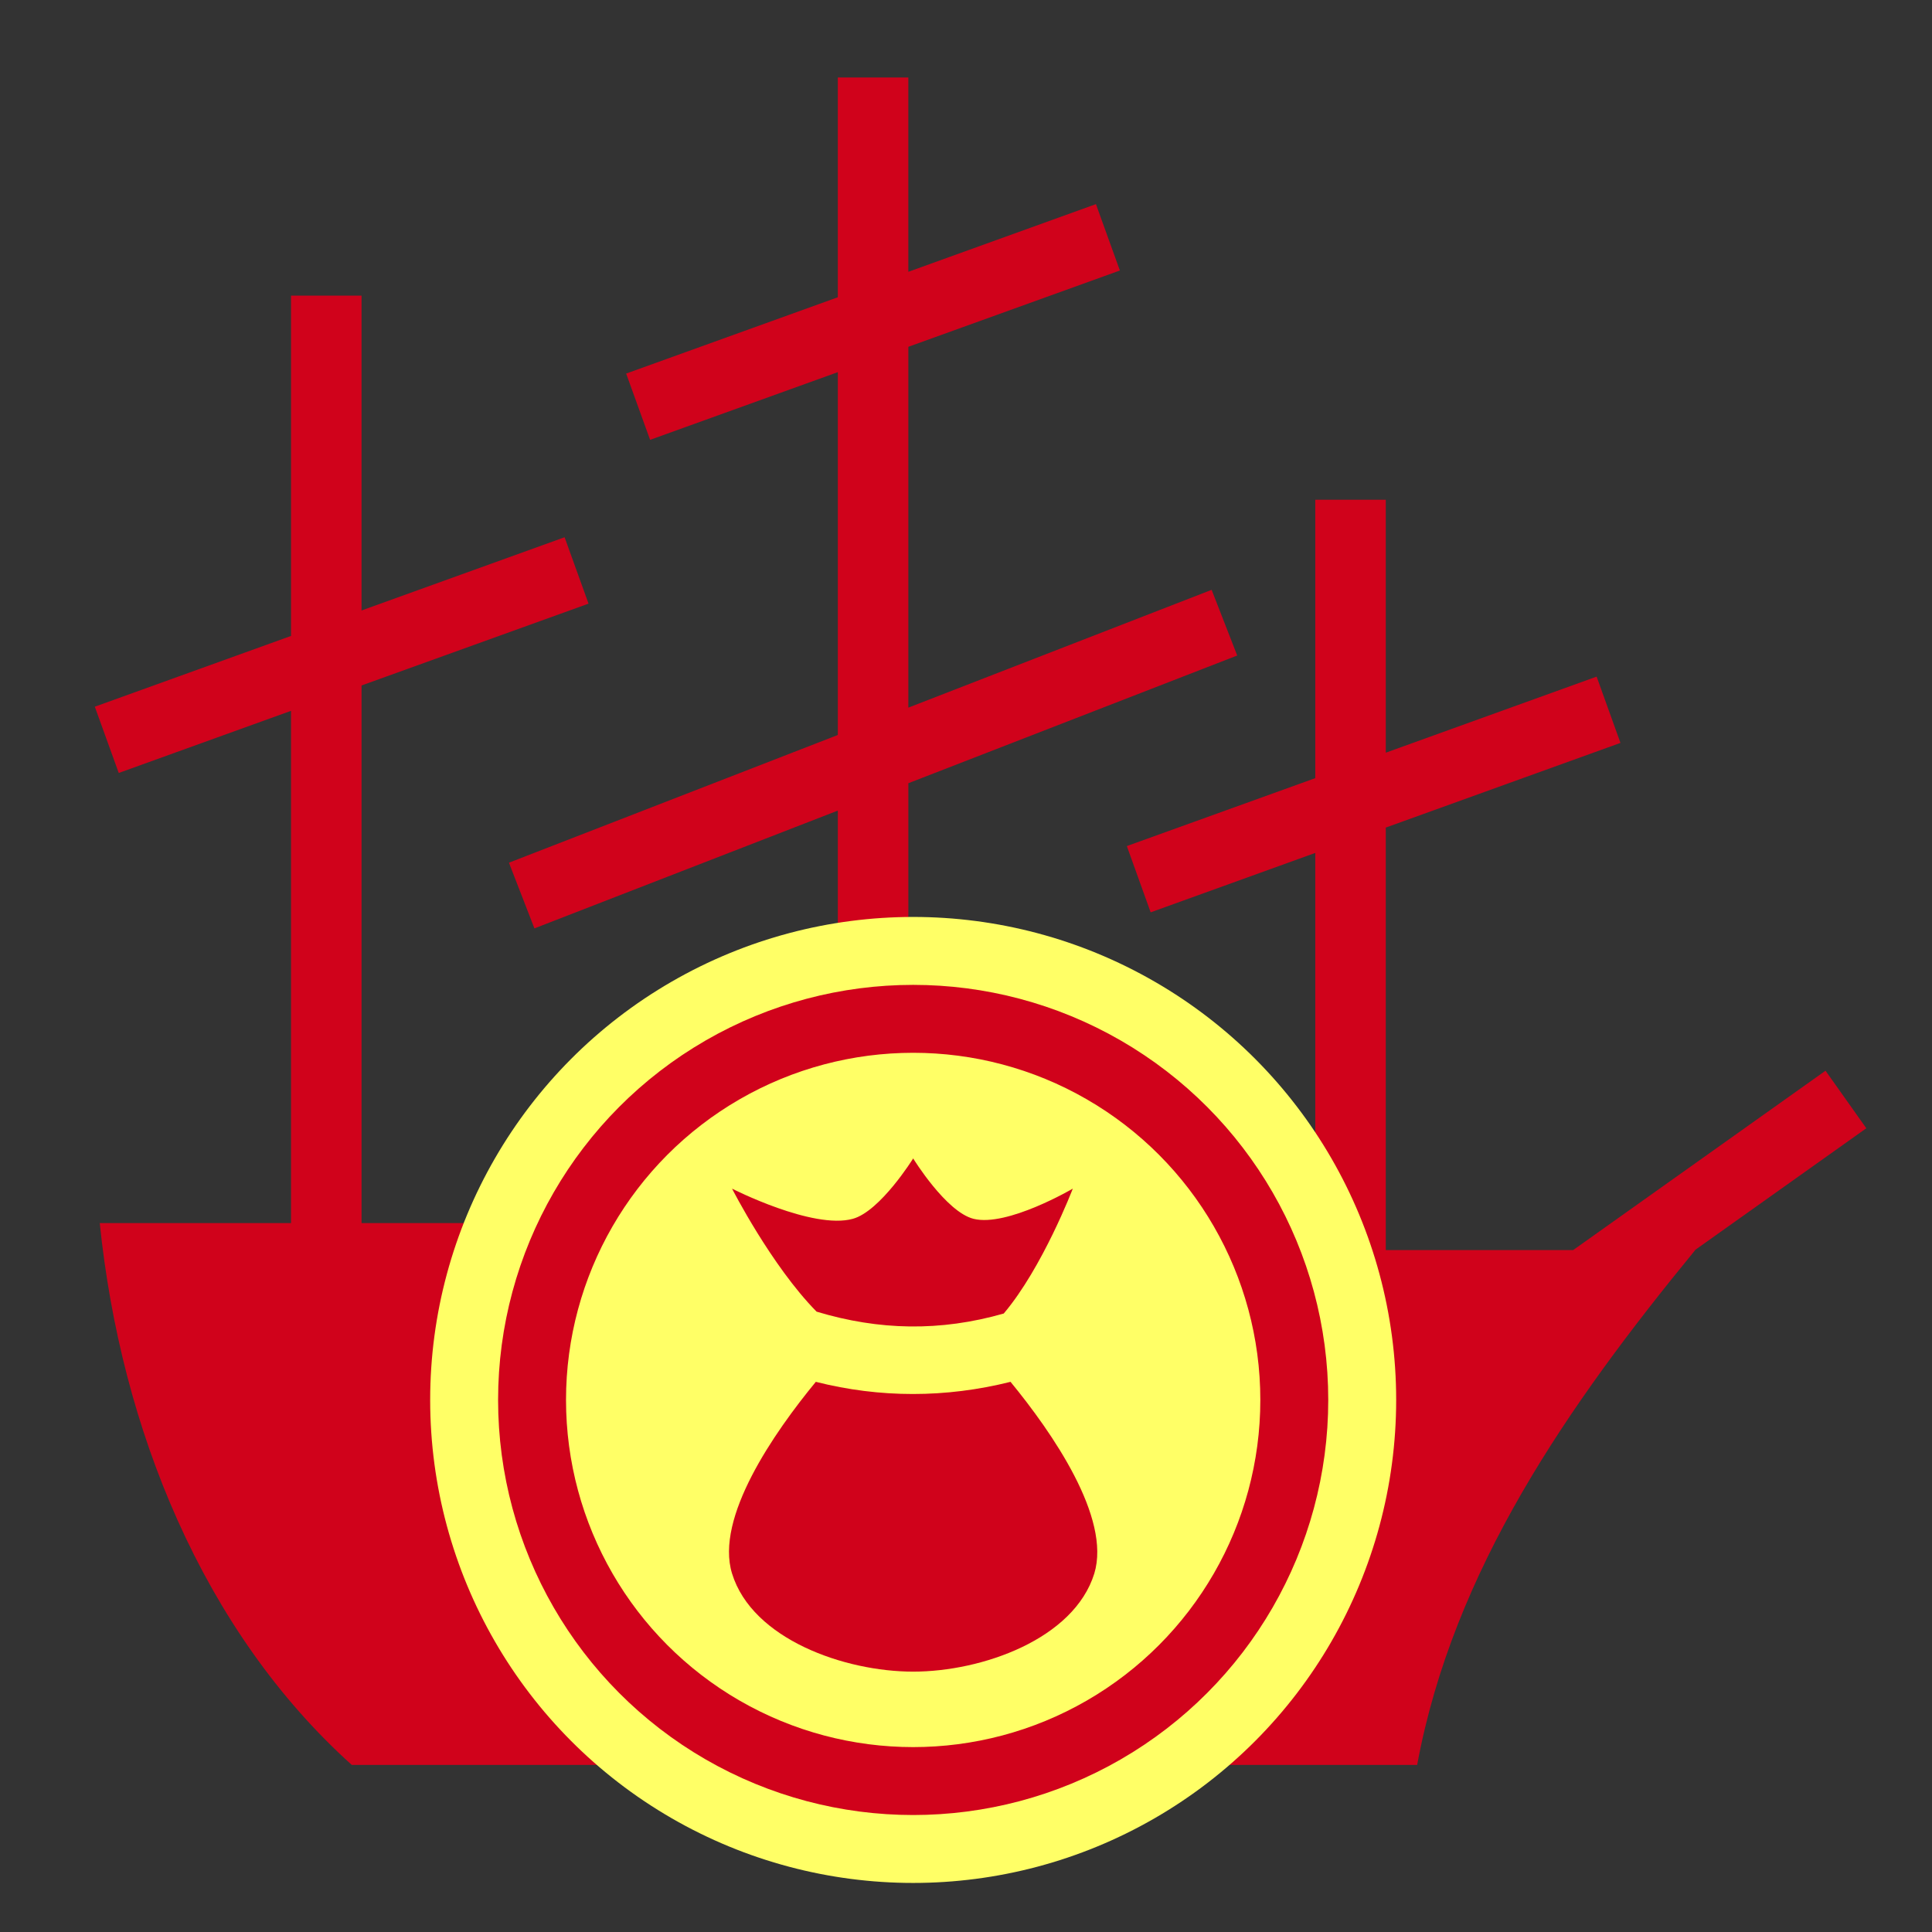 <svg style="height: 512px; width: 512px;" xmlns="http://www.w3.org/2000/svg" viewBox="0 0 512 512"><rect x="0" y="0" width="512" height="512" fill="#333333" stroke="none"/><path d="M0 0h512v512H0z" fill="transparent" fill-opacity="0"></path><g class="" style="touch-action: none;" transform="translate(0,0)"><g><path d="M222.03 20.53L222.03 78.78L165.938 99L172.282 116.563L222.032 98.625L222.032 194.781L134.877 228.626L141.627 246.032L222.033 214.814L222.033 356.784L160.378 356.784L158.94 349.19L154.253 324.127L95.812 324.127L95.812 181.657L155.969 159.971L149.624 142.376L95.811 161.782L95.811 78.345L77.126 78.345L77.126 168.532L25.126 187.282L31.47 204.846L77.125 188.376L77.125 324.126L26.437 324.126C32.002 378.526 53.764 432.206 93.219 467.721L375.56 467.721C385.103 416.176 415.39 372.575 449.248 331.281L449.185 331.281L494.594 299L483.781 283.75L416.907 331.28L367.25 331.28L367.25 219.314L429.438 196.876L423.125 179.313L367.25 199.47L367.25 132.438L348.562 132.438L348.562 206.218L298.625 224.218L304.938 241.781L348.563 226.031L348.563 347.626L343.656 353.47L340.844 356.78L240.72 356.78L240.72 207.564L327.875 173.72L321.095 156.313L240.719 187.531L240.719 91.907L296.779 71.687L290.437 54.095L240.717 72.032L240.717 20.532L222.03 20.532Z" class="selected" fill="#d0021b" fill-opacity="1"></path></g></g><g class="" style="touch-action: none;" transform="translate(114,243)"><g><circle cx="128" cy="128" r="128" fill="#ffff66" fill-opacity="1"></circle><circle stroke="#d0021b" stroke-opacity="1" fill="#ffff66" fill-opacity="1" stroke-width="18" cx="128" cy="128" r="101"></circle><path fill="#d0021b" fill-opacity="1" d="M128 64s-8.7 13.99-16 16c-10.6 2.93-32-8-32-8s10.42 20.43 22.4 32.6c16.6 5 32.8 5.3 49.6.5C162.3 92.94 170.3 72 170.3 72s-17.4 10.22-26.3 8c-7.3-1.83-16-16-16-16zm-25.8 59.2c-11.03 13.4-26.77 36-22.2 50.8 5.36 17.4 29.8 26 48 26s42.6-8.6 48-26c4.5-14.8-11.2-37.4-22.2-50.8-17.2 4.3-34.6 4.3-51.6 0z"></path></g></g></svg>